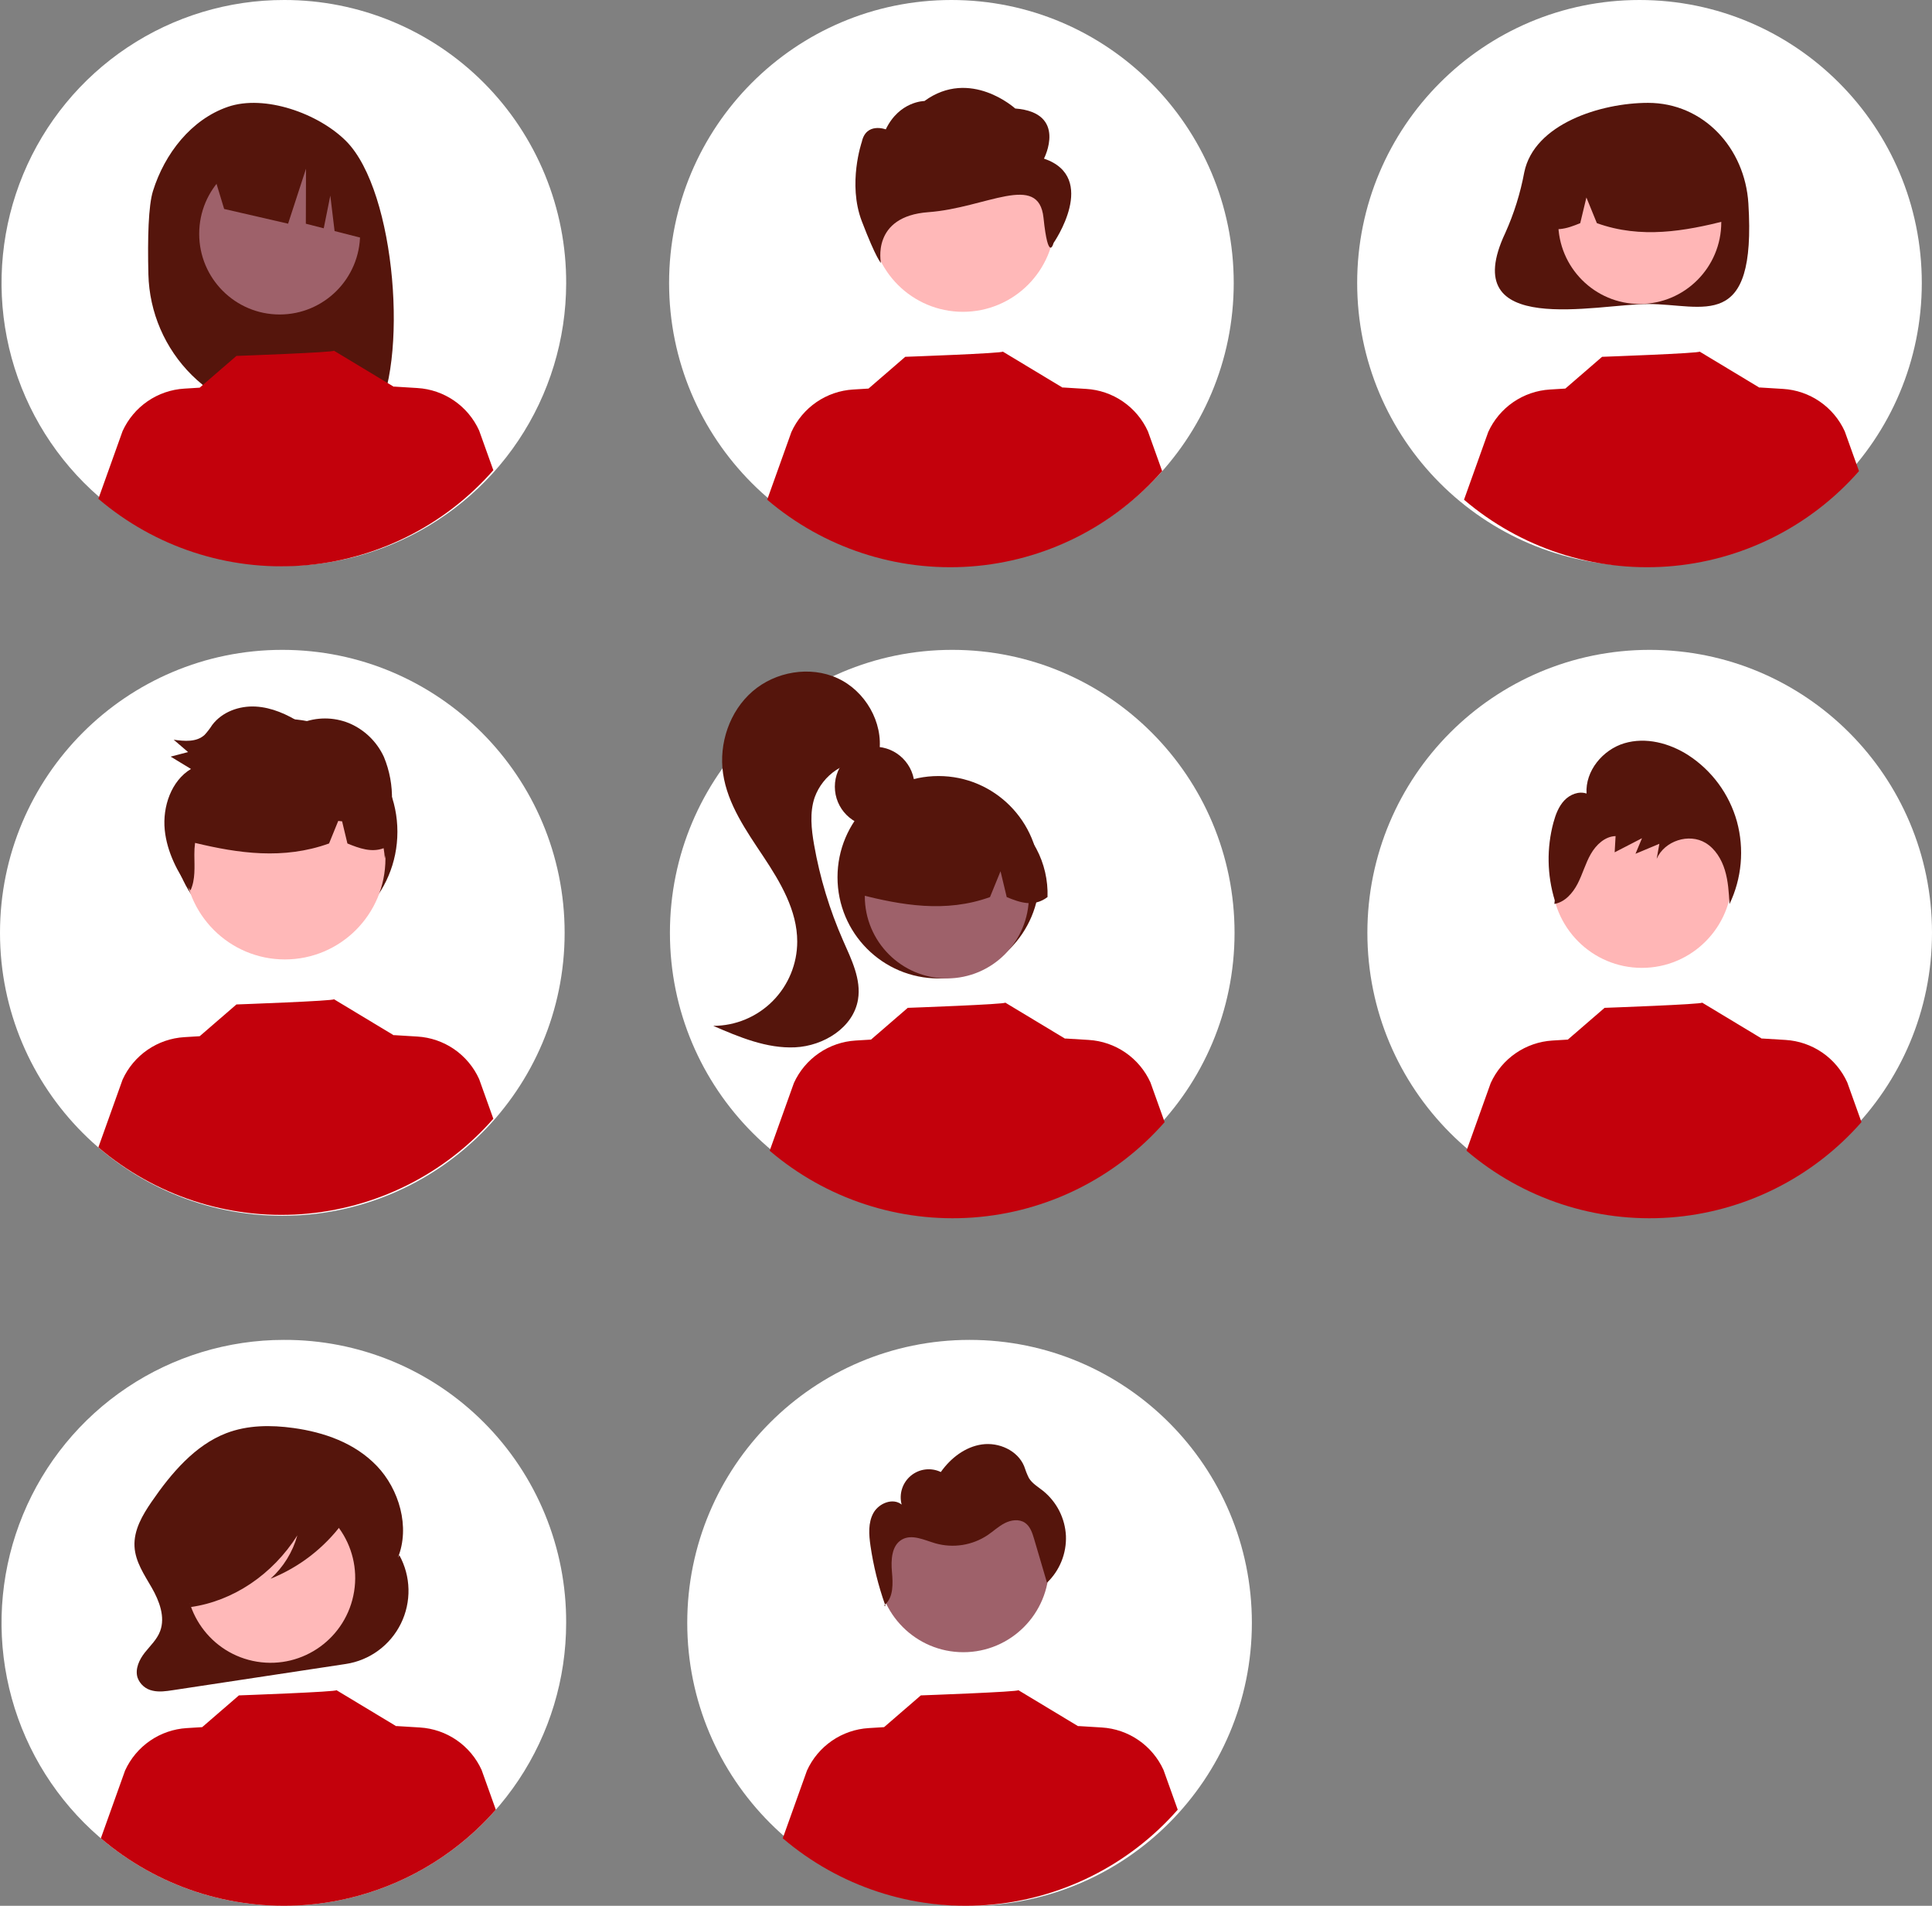 <svg width="146" height="144" viewBox="0 0 146 144" fill="none" xmlns="http://www.w3.org/2000/svg">
<rect x="0" y="0" width="146" height="144" fill="#808080" stroke="none"/>
<g clip-path="url(#clip0_1778_1871)">
<path d="M21.334 91.862C33.117 91.862 42.669 82.289 42.669 70.481C42.669 58.674 33.117 49.102 21.334 49.102C9.552 49.102 0 58.674 0 70.481C0 82.289 9.552 91.862 21.334 91.862Z" fill="white"/>
<path d="M21.525 71.374C26.224 71.374 30.032 67.556 30.032 62.848C30.032 58.139 26.224 54.322 21.525 54.322C16.826 54.322 13.018 58.139 13.018 62.848C13.018 67.556 16.826 71.374 21.525 71.374Z" fill="#55150C"/>
<path d="M42.785 21.418C42.777 25.646 41.519 29.778 39.168 33.289C36.818 36.801 33.481 39.536 29.58 41.147C25.679 42.758 21.388 43.174 17.251 42.342C13.114 41.509 9.317 39.466 6.338 36.471C3.36 33.476 1.335 29.663 0.519 25.514C-0.297 21.365 0.133 17.067 1.755 13.163C3.376 9.259 6.117 5.925 9.629 3.582C13.142 1.239 17.269 -0.007 21.488 3.36171e-05C24.292 -0.002 27.069 0.551 29.658 1.627C32.248 2.704 34.6 4.282 36.579 6.273C38.558 8.263 40.125 10.626 41.19 13.225C42.255 15.824 42.797 18.608 42.785 21.418Z" fill="white"/>
<path d="M71.96 91.862C83.742 91.862 93.294 82.289 93.294 70.481C93.294 58.674 83.742 49.102 71.96 49.102C60.177 49.102 50.626 58.674 50.626 70.481C50.626 82.289 60.177 91.862 71.96 91.862Z" fill="white"/>
<path d="M71.898 42.76C83.68 42.76 93.232 33.188 93.232 21.38C93.232 9.572 83.68 0 71.898 0C60.115 0 50.563 9.572 50.563 21.38C50.563 33.188 60.115 42.76 71.898 42.76Z" fill="white"/>
<path d="M123.895 42.76C135.677 42.76 145.229 33.188 145.229 21.38C145.229 9.572 135.677 0 123.895 0C112.112 0 102.561 9.572 102.561 21.38C102.561 33.188 112.112 42.76 123.895 42.76Z" fill="white"/>
<path d="M124.666 91.862C136.448 91.862 146 82.289 146 70.481C146 58.674 136.448 49.102 124.666 49.102C112.883 49.102 103.332 58.674 103.332 70.481C103.332 82.289 112.883 91.862 124.666 91.862Z" fill="white"/>
<path d="M42.784 122.62C42.784 126.849 41.533 130.983 39.189 134.498C36.845 138.014 33.513 140.755 29.614 142.373C25.716 143.991 21.426 144.414 17.288 143.59C13.149 142.765 9.348 140.728 6.364 137.738C3.381 134.748 1.349 130.939 0.526 126.791C-0.298 122.644 0.125 118.345 1.74 114.439C3.354 110.532 6.089 107.193 9.597 104.844C13.106 102.494 17.23 101.24 21.45 101.24C24.255 101.228 27.035 101.772 29.629 102.842C32.223 103.912 34.58 105.487 36.563 107.475C38.547 109.462 40.118 111.824 41.186 114.424C42.254 117.023 42.797 119.809 42.784 122.62Z" fill="white"/>
<path d="M73.269 144C85.052 144 94.603 134.428 94.603 122.62C94.603 110.812 85.052 101.24 73.269 101.24C61.486 101.24 51.935 110.812 51.935 122.62C51.935 134.428 61.486 144 73.269 144Z" fill="white"/>
<path d="M11.562 14.425C12.444 11.608 14.45 9.024 17.224 8.071C19.999 7.119 24.062 8.57 26.147 10.653C29.963 14.463 30.894 27.554 28.273 31.691C27.751 31.663 25.952 31.643 25.424 31.623L24.678 29.13V31.599C23.837 31.572 22.99 31.555 22.136 31.544C19.273 31.509 16.535 30.363 14.499 28.346C12.462 26.33 11.285 23.6 11.214 20.732C11.146 17.988 11.214 15.535 11.562 14.425Z" fill="#55150C"/>
<path d="M21.133 23.762C24.491 23.762 27.213 21.035 27.213 17.669C27.213 14.304 24.491 11.576 21.133 11.576C17.775 11.576 15.053 14.304 15.053 17.669C15.053 21.035 17.775 23.762 21.133 23.762Z" fill="#9E616A"/>
<path d="M15.886 12.319L22.887 8.806C24.318 9.452 25.551 10.47 26.457 11.755C27.363 13.04 27.91 14.544 28.041 16.111L28.215 18.206L25.284 17.458L24.962 14.78L24.465 17.249L23.112 16.904L23.125 12.746L21.771 16.901L16.939 15.789L15.886 12.319Z" fill="#55150C"/>
<path d="M66.101 62.46C67.765 62.46 69.113 61.108 69.113 59.441C69.113 57.774 67.765 56.423 66.101 56.423C64.438 56.423 63.089 57.774 63.089 59.441C63.089 61.108 64.438 62.46 66.101 62.46Z" fill="#55150C"/>
<path d="M70.921 73.929C75.135 73.929 78.551 70.506 78.551 66.283C78.551 62.059 75.135 58.636 70.921 58.636C66.706 58.636 63.29 62.059 63.29 66.283C63.29 70.506 66.706 73.929 70.921 73.929Z" fill="#55150C"/>
<path d="M71.552 73.928C74.977 73.928 77.753 71.146 77.753 67.714C77.753 64.282 74.977 61.5 71.552 61.5C68.128 61.5 65.352 64.282 65.352 67.714C65.352 71.146 68.128 73.928 71.552 73.928Z" fill="#9E616A"/>
<path d="M75.763 61.38C74.677 60.716 73.432 60.357 72.16 60.34C70.887 60.324 69.634 60.65 68.53 61.285C67.426 61.919 66.513 62.84 65.886 63.95C65.259 65.059 64.941 66.317 64.965 67.592C68.124 68.387 71.444 68.996 74.813 67.782L75.609 65.831L76.078 67.784C77.104 68.204 78.133 68.56 79.161 67.78C79.203 66.508 78.912 65.248 78.315 64.125C77.719 63.002 76.839 62.056 75.763 61.38Z" fill="#55150C"/>
<path d="M63.297 51.247C61.214 50.29 58.601 50.739 56.867 52.239C55.132 53.74 54.308 56.182 54.643 58.454C54.984 60.771 56.39 62.767 57.686 64.717C58.981 66.666 60.248 68.802 60.246 71.145C60.245 72.832 59.576 74.45 58.387 75.644C57.197 76.838 55.584 77.51 53.9 77.513C55.876 78.366 57.938 79.235 60.087 79.134C62.236 79.033 64.489 77.648 64.839 75.522C65.092 73.989 64.341 72.494 63.715 71.073C62.696 68.757 61.959 66.327 61.521 63.834C61.312 62.645 61.176 61.394 61.563 60.25C61.871 59.402 62.443 58.676 63.194 58.179C63.946 57.681 64.836 57.439 65.735 57.488L66.445 56.847C66.761 54.573 65.38 52.204 63.297 51.247Z" fill="#55150C"/>
<path d="M115.188 13.017C114.895 14.594 114.415 16.13 113.758 17.592C109.994 25.57 120.712 22.97 124.542 22.97C128.729 22.97 132.736 25.176 132.124 15.371C131.863 11.183 128.729 7.772 124.542 7.772C120.965 7.772 115.936 9.366 115.188 13.017Z" fill="#55150C"/>
<path d="M123.914 22.968C127.317 22.968 130.076 20.203 130.076 16.793C130.076 13.383 127.317 10.618 123.914 10.618C120.512 10.618 117.753 13.383 117.753 16.793C117.753 20.203 120.512 22.968 123.914 22.968Z" fill="#FFB6B6"/>
<path d="M119.73 10.499C120.81 9.839 122.046 9.482 123.311 9.465C124.575 9.449 125.821 9.773 126.917 10.404C128.014 11.034 128.921 11.949 129.545 13.052C130.168 14.154 130.484 15.404 130.46 16.671C127.321 17.461 124.022 18.066 120.674 16.86L119.883 14.921L119.417 16.862C118.398 17.279 117.375 17.633 116.353 16.858C116.311 15.594 116.601 14.342 117.194 13.226C117.786 12.11 118.661 11.17 119.73 10.499Z" fill="#55150C"/>
<path d="M21.528 72.493C25.726 72.493 29.128 69.083 29.128 64.877C29.128 60.671 25.726 57.261 21.528 57.261C17.331 57.261 13.928 60.671 13.928 64.877C13.928 69.083 17.331 72.493 21.528 72.493Z" fill="#FFB8B8"/>
<path d="M72.799 124.838C76.374 124.838 79.272 121.934 79.272 118.351C79.272 114.769 76.374 111.865 72.799 111.865C69.225 111.865 66.327 114.769 66.327 118.351C66.327 121.934 69.225 124.838 72.799 124.838Z" fill="#9E616A"/>
<path d="M72.768 23.56C76.61 23.56 79.725 20.439 79.725 16.589C79.725 12.739 76.61 9.617 72.768 9.617C68.926 9.617 65.811 12.739 65.811 16.589C65.811 20.439 68.926 23.56 72.768 23.56Z" fill="#FFB8B8"/>
<path d="M78.892 11.984C78.892 11.984 80.704 8.514 76.719 8.198C76.719 8.198 73.322 5.11 69.859 7.633C69.859 7.633 67.97 7.633 66.938 9.775C66.938 9.775 65.452 9.211 65.126 10.722C65.126 10.722 64.039 13.876 65.126 16.715C66.213 19.555 66.574 19.87 66.574 19.87C66.574 19.87 65.811 16.347 70.159 16.031C74.506 15.716 78.495 12.987 78.857 16.457C79.219 19.927 79.617 18.359 79.617 18.359C79.617 18.359 83.059 13.403 78.892 11.984Z" fill="#55150C"/>
<path d="M124.077 73.131C127.838 73.131 130.887 70.075 130.887 66.306C130.887 62.537 127.838 59.481 124.077 59.481C120.316 59.481 117.267 62.537 117.267 66.306C117.267 70.075 120.316 73.131 124.077 73.131Z" fill="#FFB6B6"/>
<path d="M30.175 117.504V117.504L30.069 117.695C31.009 115.374 30.155 112.515 28.478 110.765C26.802 109.015 24.472 108.215 22.178 107.898C20.475 107.662 18.707 107.669 17.087 108.294C14.742 109.2 12.95 111.296 11.454 113.476C10.77 114.473 10.097 115.61 10.165 116.857C10.228 118.013 10.913 118.995 11.475 119.977C12.036 120.958 12.504 122.176 12.101 123.247C11.861 123.885 11.354 124.345 10.943 124.867C10.531 125.389 10.193 126.095 10.392 126.75C10.48 127.001 10.631 127.224 10.832 127.398C11.032 127.573 11.274 127.692 11.534 127.745C12.031 127.861 12.547 127.785 13.051 127.709L26.129 125.728C27.018 125.594 27.861 125.246 28.586 124.714C29.312 124.183 29.898 123.483 30.296 122.675C30.693 121.867 30.89 120.975 30.869 120.075C30.848 119.174 30.61 118.292 30.175 117.504Z" fill="#55150C"/>
<path d="M26.759 120.256C27.325 116.763 24.958 113.471 21.472 112.905C17.986 112.338 14.702 114.71 14.136 118.203C13.57 121.696 15.938 124.988 19.423 125.555C22.909 126.122 26.194 123.749 26.759 120.256Z" fill="#FFB9B9"/>
<path d="M37.469 136.737C33.773 140.951 28.571 143.54 22.987 143.945C17.403 144.349 11.883 142.536 7.621 138.898L9.451 133.781C9.865 132.872 10.517 132.094 11.339 131.528C12.16 130.963 13.12 130.632 14.115 130.572L15.279 130.5L18.055 128.101C18.055 128.101 25.534 127.833 25.424 127.705L29.954 130.436L29.95 130.417L31.731 130.526C32.726 130.587 33.686 130.917 34.508 131.483C35.33 132.048 35.982 132.827 36.395 133.736L37.469 136.737Z" fill="#C3010C"/>
<path d="M89 136.737C85.304 140.951 80.102 143.54 74.518 143.945C68.933 144.349 63.414 142.536 59.152 138.898L60.982 133.781C61.395 132.872 62.048 132.094 62.87 131.528C63.691 130.963 64.651 130.632 65.646 130.572L66.81 130.5L69.586 128.101C69.586 128.101 77.065 127.833 76.954 127.705L81.485 130.436L81.481 130.417L83.262 130.526C84.257 130.587 85.217 130.917 86.038 131.483C86.86 132.048 87.513 132.827 87.926 133.736L89 136.737Z" fill="#C3010C"/>
<path d="M26.512 113.283C26.347 112.408 25.457 112.007 24.694 111.814C22.48 111.248 20.178 111.121 17.916 111.441C16.268 111.676 14.58 112.196 13.383 113.485C12.419 114.571 11.872 115.967 11.842 117.42C11.793 118.289 11.987 119.155 12.402 119.92C12.832 120.65 13.566 121.18 14.323 121.161L14.4 121.428C17.61 120.98 20.592 118.978 22.471 116.011C22.118 117.272 21.416 118.408 20.447 119.287C22.614 118.418 24.498 116.963 25.889 115.084C26.269 114.578 26.638 113.948 26.512 113.283Z" fill="#55150C"/>
<path d="M37.281 84.531C33.585 88.745 28.383 91.334 22.799 91.739C17.215 92.143 11.695 90.33 7.433 86.692L9.263 81.575C9.677 80.666 10.329 79.888 11.151 79.322C11.972 78.757 12.932 78.426 13.927 78.366L15.091 78.294L17.867 75.895C17.867 75.895 25.346 75.627 25.235 75.499L29.766 78.23L29.762 78.211L31.543 78.32C32.538 78.38 33.498 78.711 34.32 79.276C35.142 79.842 35.794 80.621 36.207 81.53L37.281 84.531Z" fill="#C3010C"/>
<path d="M88.012 84.786C84.316 89.001 79.114 91.59 73.53 91.994C67.946 92.399 62.426 90.586 58.164 86.948L59.994 81.831C60.407 80.922 61.06 80.143 61.882 79.578C62.703 79.013 63.663 78.682 64.658 78.621L65.822 78.55L68.598 76.151C68.598 76.151 76.077 75.883 75.966 75.755L80.497 78.486L80.493 78.467L82.274 78.576C83.269 78.636 84.229 78.967 85.051 79.532C85.872 80.098 86.525 80.877 86.938 81.786L88.012 84.786Z" fill="#C3010C"/>
<path d="M140.671 84.786C136.975 89.001 131.774 91.59 126.189 91.994C120.605 92.399 115.086 90.586 110.823 86.948L112.653 81.831C113.067 80.922 113.719 80.143 114.541 79.578C115.363 79.013 116.322 78.682 117.317 78.621L118.481 78.55L121.257 76.151C121.257 76.151 128.737 75.883 128.626 75.755L133.156 78.486L133.152 78.467L134.933 78.576C135.928 78.636 136.888 78.967 137.71 79.532C138.532 80.098 139.184 80.877 139.597 81.786L140.671 84.786Z" fill="#C3010C"/>
<path d="M37.281 35.529C33.585 39.743 28.383 42.332 22.799 42.736C17.215 43.141 11.695 41.328 7.433 37.69L9.263 32.573C9.677 31.665 10.329 30.886 11.151 30.32C11.972 29.755 12.932 29.424 13.927 29.364L15.091 29.292L17.867 26.893C17.867 26.893 25.346 26.625 25.235 26.497L29.766 29.228L29.762 29.209L31.543 29.319C32.538 29.379 33.498 29.709 34.32 30.275C35.142 30.84 35.794 31.619 36.207 32.528L37.281 35.529Z" fill="#C3010C"/>
<path d="M87.824 35.596C84.128 39.81 78.926 42.4 73.342 42.804C67.758 43.208 62.239 41.396 57.976 37.758L59.806 32.641C60.219 31.732 60.872 30.953 61.694 30.387C62.515 29.822 63.475 29.491 64.47 29.431L65.634 29.36L68.41 26.96C68.41 26.96 75.889 26.693 75.778 26.564L80.309 29.295L80.305 29.276L82.086 29.386C83.081 29.446 84.041 29.776 84.863 30.342C85.684 30.907 86.337 31.686 86.75 32.596L87.824 35.596Z" fill="#C3010C"/>
<path d="M140.483 35.596C136.787 39.81 131.585 42.4 126.001 42.804C120.416 43.208 114.897 41.396 110.635 37.758L112.465 32.641C112.878 31.732 113.531 30.953 114.352 30.387C115.174 29.822 116.134 29.491 117.129 29.431L118.293 29.36L121.069 26.96C121.069 26.96 128.548 26.693 128.437 26.564L132.968 29.295L132.964 29.276L134.745 29.386C135.74 29.446 136.7 29.776 137.521 30.342C138.343 30.907 138.996 31.686 139.409 32.596L140.483 35.596Z" fill="#C3010C"/>
<path d="M131.259 62.073C130.684 60.009 129.376 58.226 127.582 57.06C126.152 56.143 124.368 55.675 122.748 56.16C121.129 56.645 119.788 58.238 119.894 59.959C119.309 59.76 118.644 60.025 118.216 60.478C117.788 60.931 117.558 61.541 117.393 62.148C116.874 64.077 116.908 66.115 117.493 68.026L117.461 68.3C118.251 68.169 118.85 67.49 119.223 66.766C119.596 66.042 119.81 65.239 120.214 64.532C120.618 63.826 121.289 63.196 122.089 63.174L122.019 64.4C122.707 64.045 123.396 63.689 124.084 63.334C123.92 63.726 123.757 64.119 123.593 64.511C124.194 64.26 124.796 64.008 125.397 63.756C125.33 64.133 125.262 64.511 125.195 64.888C125.792 63.528 127.636 62.931 128.89 63.691C129.619 64.133 130.097 64.92 130.348 65.747C130.6 66.573 130.649 67.448 130.697 68.312C131.627 66.368 131.826 64.153 131.259 62.073Z" fill="#55150C"/>
<path d="M66.919 121.35C66.906 121.315 66.894 121.279 66.882 121.243C66.857 121.265 66.833 121.288 66.806 121.309L66.919 121.35Z" fill="#55150C"/>
<path d="M80.552 116.044C80.519 115.385 80.347 114.742 80.048 114.155C79.748 113.569 79.328 113.052 78.815 112.64C78.438 112.341 78.001 112.089 77.752 111.677C77.609 111.385 77.489 111.084 77.39 110.774C76.894 109.589 75.478 108.959 74.207 109.139C72.937 109.318 71.838 110.174 71.097 111.224C70.733 111.049 70.325 110.982 69.924 111.032C69.522 111.081 69.144 111.245 68.832 111.504C68.521 111.763 68.29 112.105 68.166 112.491C68.043 112.878 68.033 113.291 68.137 113.683C67.48 113.152 66.416 113.577 66.005 114.316C65.594 115.056 65.66 115.961 65.782 116.799C66.003 118.313 66.371 119.801 66.882 121.243C67.522 120.678 67.483 119.648 67.404 118.778C67.323 117.874 67.372 116.771 68.161 116.325C68.923 115.894 69.847 116.367 70.688 116.612C71.352 116.8 72.049 116.842 72.731 116.735C73.413 116.627 74.064 116.373 74.639 115.989C75.076 115.692 75.466 115.32 75.938 115.082C76.41 114.843 77.01 114.76 77.45 115.055C77.851 115.324 78.014 115.825 78.15 116.289C78.474 117.388 78.797 118.488 79.121 119.587C79.596 119.132 79.969 118.58 80.216 117.969C80.463 117.358 80.577 116.702 80.552 116.044Z" fill="#55150C"/>
<path d="M29.547 62.206C29.6 61.638 29.625 61.066 29.62 60.495C29.651 59.366 29.445 58.242 29.014 57.198C28.484 56.042 27.54 55.127 26.368 54.637C25.207 54.168 23.91 54.169 22.75 54.64C21.702 53.977 20.538 53.451 19.312 53.386C18.087 53.321 16.791 53.777 16.035 54.78C15.867 55.044 15.675 55.294 15.463 55.525C14.855 56.089 13.933 56.007 13.126 55.892C13.488 56.203 13.85 56.514 14.212 56.825C13.774 56.94 13.336 57.054 12.897 57.169C13.409 57.48 13.92 57.791 14.431 58.101C12.947 58.994 12.272 60.943 12.45 62.713C12.619 64.389 13.426 65.921 14.391 67.284C14.776 66.469 14.693 65.495 14.687 64.578C14.684 64.281 14.702 63.983 14.741 63.689C18.003 64.472 21.411 64.975 24.867 63.731L25.56 62.029C25.658 62.039 25.755 62.049 25.852 62.059L26.254 63.732C27.165 64.105 28.078 64.431 28.991 64.089C29.036 64.347 29.062 64.611 29.083 64.864C29.162 64.561 29.23 64.256 29.291 63.949C29.412 63.884 29.527 63.81 29.637 63.728C29.659 63.219 29.628 62.709 29.547 62.206Z" fill="#55150C"/>
</g>
<defs>
<clipPath id="clip0_1778_1871">
<rect width="146" height="144" fill="white"/>
</clipPath>
</defs>
</svg>
